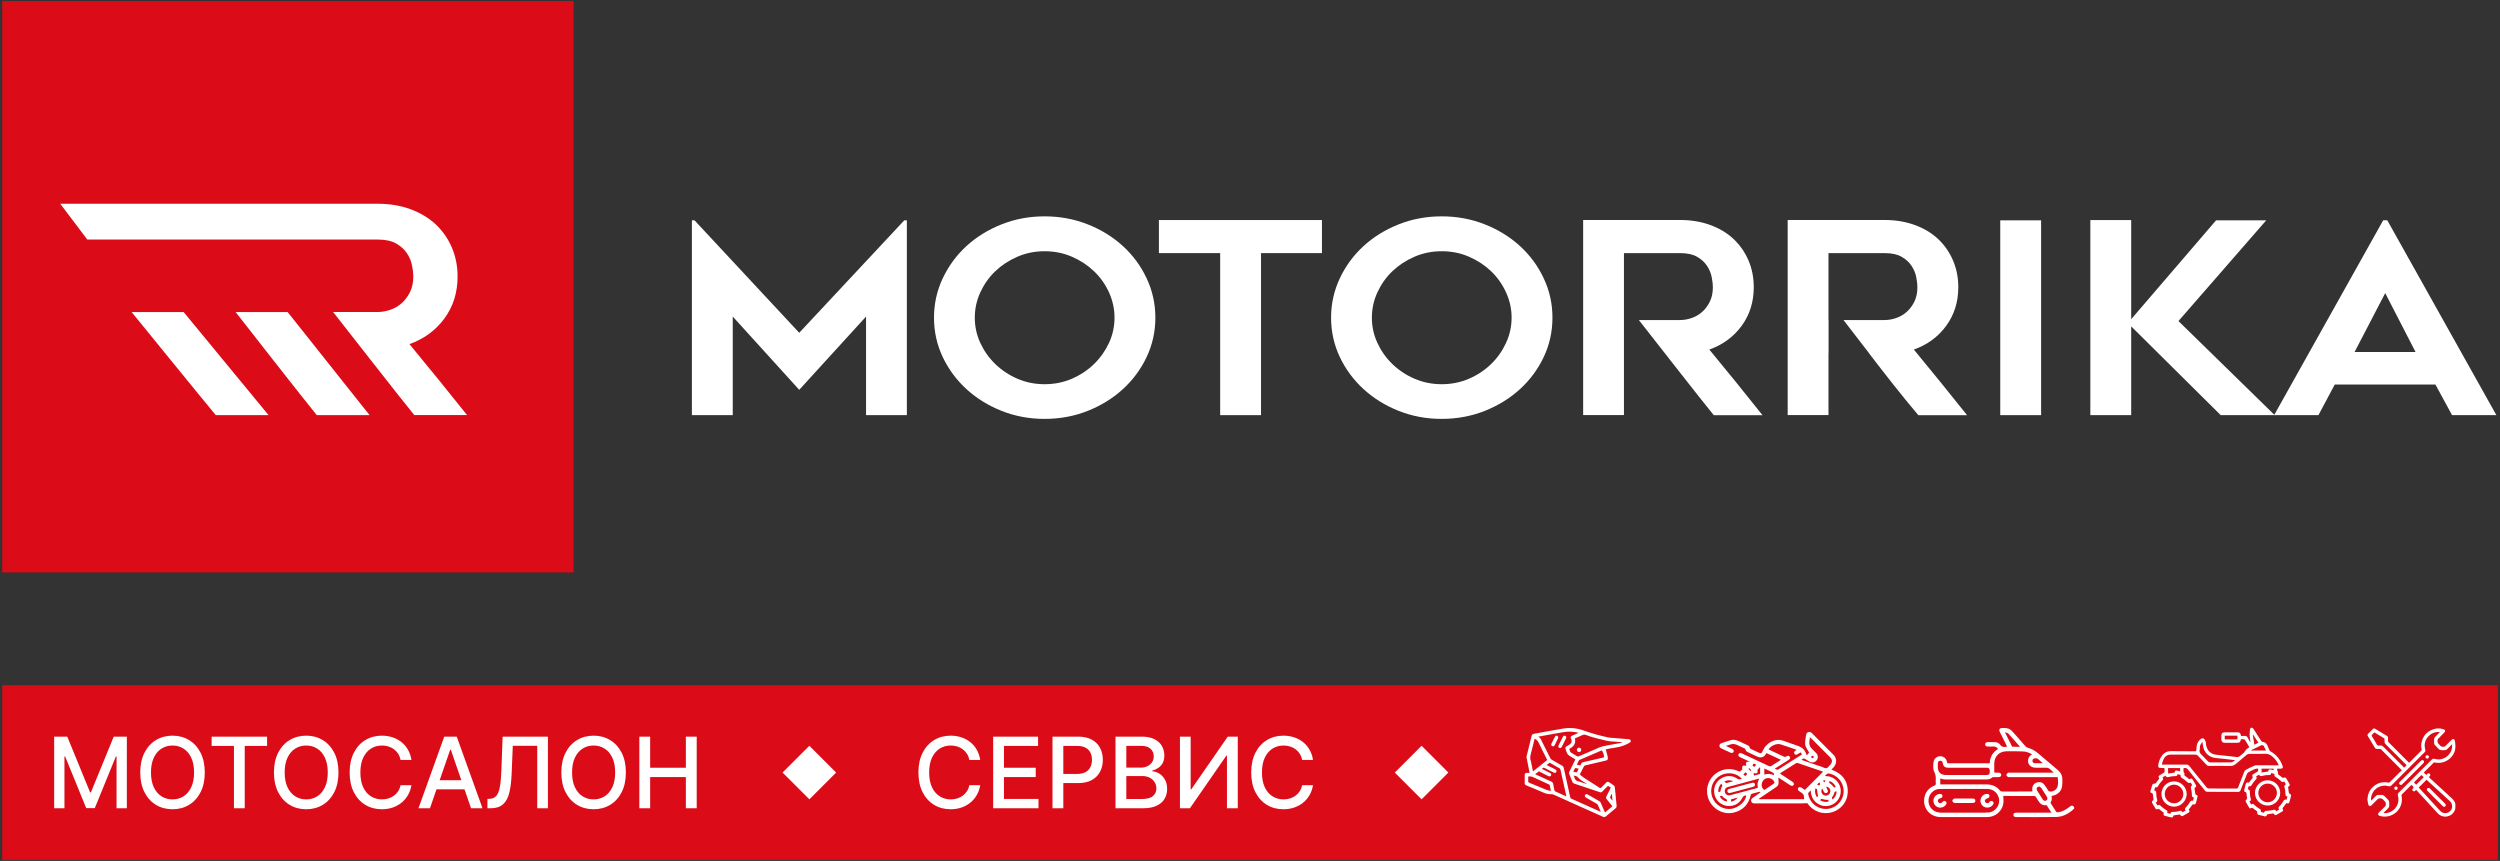<svg width="665" height="229" viewBox="0 0 665 229" fill="none" xmlns="http://www.w3.org/2000/svg">
<rect x="0" y="0" width="665" height="229" fill="#333333" stroke="none"/>
<path d="M152.566 0.269H0.587V152.269H152.566V0.269Z" fill="#DB0C17"/>
<path d="M108.917 91.534C112.79 90.148 115.896 87.875 118.222 84.701C120.549 81.528 121.718 77.816 121.718 73.566C121.718 70.755 121.194 68.146 120.159 65.765C119.123 63.385 117.671 61.341 115.829 59.619C113.973 57.911 111.741 56.58 109.132 55.625C106.523 54.683 103.646 54.199 100.499 54.199H16.025L23.219 63.721H100.472C102.543 63.721 104.184 64.084 105.421 64.797C106.644 65.51 107.599 66.384 108.271 67.406C108.944 68.428 109.388 69.504 109.603 70.634C109.831 71.763 109.939 72.732 109.939 73.552C109.939 75.139 109.643 76.525 109.065 77.695C108.473 78.865 107.734 79.86 106.846 80.653C105.959 81.447 104.937 82.038 103.794 82.415C102.651 82.805 101.548 82.993 100.486 82.993H88.612C88.612 82.993 107.747 107.484 110.194 110.402H124.233C119.19 104.081 114.081 97.787 108.917 91.534Z" fill="white"/>
<path d="M48.848 83.007H35.011C35.011 83.007 54.94 107.511 57.4 110.429H71.439L48.848 83.007Z" fill="white"/>
<path d="M76.51 83.007H62.673C62.673 83.007 81.808 107.511 84.269 110.429H98.307L76.51 83.007Z" fill="white"/>
<path d="M241.223 58.611V110.43H230.371V84.204L212.594 103.692L194.911 84.204V110.43H184.046V58.611H184.745L212.594 88.522L240.537 58.611H241.223Z" fill="white"/>
<path d="M277.838 111.425C273.804 111.425 269.998 110.712 266.435 109.3C262.858 107.874 259.752 105.951 257.089 103.517C254.427 101.083 252.315 98.231 250.769 94.977C249.223 91.709 248.443 88.212 248.443 84.487C248.443 80.802 249.223 77.318 250.769 74.023C252.329 70.742 254.427 67.877 257.089 65.443C259.752 63.008 262.871 61.085 266.435 59.673C269.998 58.261 273.804 57.548 277.838 57.548C281.926 57.548 285.758 58.261 289.322 59.673C292.898 61.085 296.005 63.008 298.681 65.443C301.343 67.877 303.454 70.728 305.001 74.023C306.547 77.305 307.327 80.788 307.327 84.487C307.327 88.225 306.547 91.722 305.001 94.977C303.454 98.245 301.343 101.083 298.681 103.517C296.018 105.951 292.898 107.874 289.322 109.3C285.758 110.712 281.926 111.425 277.838 111.425ZM277.878 66.828C275.296 66.828 272.889 67.312 270.644 68.281C268.398 69.249 266.435 70.54 264.754 72.14C263.073 73.741 261.755 75.624 260.76 77.775C259.778 79.927 259.294 82.16 259.294 84.473C259.294 86.84 259.778 89.086 260.76 91.211C261.742 93.336 263.073 95.219 264.754 96.846C266.435 98.473 268.398 99.778 270.644 100.746C272.889 101.715 275.296 102.199 277.878 102.199C280.46 102.199 282.867 101.715 285.113 100.746C287.358 99.778 289.322 98.473 291.002 96.846C292.683 95.219 294.001 93.336 294.996 91.211C295.978 89.086 296.462 86.84 296.462 84.473C296.462 82.16 295.964 79.927 294.996 77.775C294.015 75.624 292.683 73.741 291.002 72.14C289.322 70.54 287.358 69.249 285.113 68.281C282.88 67.312 280.46 66.828 277.878 66.828Z" fill="white"/>
<path d="M351.636 67.326H335.432V110.429H324.567V67.326H308.269V58.53H351.636V67.326Z" fill="white"/>
<path d="M383.463 111.425C379.429 111.425 375.624 110.712 372.06 109.3C368.483 107.874 365.377 105.951 362.715 103.517C360.052 101.083 357.941 98.231 356.394 94.977C354.848 91.709 354.068 88.212 354.068 84.487C354.068 80.802 354.848 77.318 356.394 74.023C357.941 70.742 360.052 67.877 362.715 65.443C365.377 63.008 368.497 61.085 372.06 59.673C375.624 58.261 379.429 57.548 383.463 57.548C387.551 57.548 391.384 58.261 394.947 59.673C398.524 61.085 401.63 63.008 404.306 65.443C406.969 67.877 409.08 70.728 410.626 74.023C412.173 77.305 412.953 80.788 412.953 84.487C412.953 88.225 412.173 91.722 410.626 94.977C409.08 98.245 406.969 101.083 404.306 103.517C401.644 105.951 398.524 107.874 394.947 109.3C391.384 110.712 387.551 111.425 383.463 111.425ZM383.504 66.828C380.922 66.828 378.515 67.312 376.269 68.281C374.023 69.249 372.06 70.54 370.379 72.14C368.698 73.741 367.381 75.624 366.386 77.775C365.404 79.927 364.92 82.16 364.92 84.473C364.92 86.84 365.404 89.086 366.386 91.211C367.367 93.336 368.698 95.219 370.379 96.846C372.06 98.473 374.023 99.778 376.269 100.746C378.515 101.715 380.922 102.199 383.504 102.199C386.085 102.199 388.492 101.715 390.738 100.746C392.984 99.778 394.947 98.473 396.628 96.846C398.309 95.219 399.627 93.336 400.608 91.211C401.59 89.086 402.087 86.84 402.087 84.473C402.087 82.16 401.59 79.927 400.608 77.775C399.627 75.624 398.295 73.741 396.628 72.14C394.947 70.54 392.984 69.249 390.738 68.281C388.492 67.312 386.085 66.828 383.504 66.828Z" fill="white"/>
<path d="M542.933 58.611H532.068V110.43H542.933V58.611Z" fill="white"/>
<path d="M590.71 110.429L566.896 86.813V110.429H556.031V58.53H566.896V84.903L589.473 58.611H602.813L579.469 85.401L605.072 110.429H590.71Z" fill="white"/>
<path d="M604.91 110.43L633.929 58.598H635.018L664.037 110.43H652.244L647.82 102.28H621.047L616.703 110.43H604.91ZM626.318 93.632H642.535L634.467 77.965L626.318 93.632Z" fill="white"/>
<path d="M454.681 92.986C458.258 91.709 461.122 89.611 463.274 86.679C465.425 83.747 466.501 80.317 466.501 76.39C466.501 73.795 466.017 71.387 465.062 69.195C464.108 67.003 462.763 65.107 461.068 63.52C459.361 61.933 457.303 60.709 454.883 59.835C452.476 58.96 449.813 58.517 446.922 58.517H421.117V110.416H431.969V85.119V67.326H446.895C448.805 67.326 450.324 67.662 451.454 68.321C452.583 68.98 453.471 69.787 454.076 70.728C454.695 71.683 455.111 72.665 455.313 73.714C455.528 74.763 455.622 75.651 455.622 76.404C455.622 77.87 455.354 79.147 454.816 80.237C454.278 81.326 453.592 82.24 452.772 82.967C451.951 83.707 450.997 84.244 449.948 84.608C448.899 84.957 447.877 85.132 446.895 85.132H435.936C435.936 85.132 453.605 107.753 455.865 110.443H468.827C464.161 104.566 459.455 98.756 454.681 92.986Z" fill="white"/>
<path d="M509.086 92.986C512.663 91.709 515.527 89.611 517.679 86.679C519.83 83.747 520.906 80.317 520.906 76.39C520.906 73.795 520.422 71.387 519.467 69.195C518.513 67.003 517.168 65.107 515.474 63.52C513.766 61.933 511.708 60.709 509.288 59.835C506.881 58.96 504.218 58.517 501.327 58.517H475.522V110.416H486.374V93.914H486.401V85.119H486.374V67.326H501.3C503.21 67.326 504.729 67.662 505.859 68.321C506.988 68.98 507.876 69.787 508.481 70.728C509.1 71.683 509.517 72.665 509.718 73.714C509.933 74.763 510.028 75.651 510.028 76.404C510.028 77.87 509.759 79.147 509.221 80.237C508.683 81.326 507.997 82.24 507.177 82.967C506.356 83.707 505.402 84.244 504.353 84.608C503.304 84.957 502.282 85.132 501.3 85.132H490.368L497.159 93.928L497.132 93.941C499.297 96.765 501.462 99.563 503.627 102.293C505.792 105.037 508.01 107.753 510.283 110.443H523.246C518.566 104.566 513.846 98.756 509.086 92.986Z" fill="white"/>
<rect width="663.825" height="46.462" transform="translate(0.587 182.269)" fill="#DB0C17"/>
<path d="M14.407 195.946H17.896L23.962 210.758H24.185L30.251 195.946H33.74V215H31.005V201.212H30.828L25.209 214.972H22.939L17.319 201.203H17.142V215H14.407V195.946ZM54.471 205.473C54.471 207.508 54.099 209.257 53.354 210.72C52.61 212.178 51.59 213.301 50.293 214.088C49.003 214.87 47.536 215.261 45.893 215.261C44.243 215.261 42.77 214.87 41.474 214.088C40.184 213.301 39.166 212.175 38.422 210.711C37.678 209.247 37.306 207.501 37.306 205.473C37.306 203.439 37.678 201.693 38.422 200.235C39.166 198.771 40.184 197.649 41.474 196.867C42.77 196.08 44.243 195.686 45.893 195.686C47.536 195.686 49.003 196.08 50.293 196.867C51.59 197.649 52.61 198.771 53.354 200.235C54.099 201.693 54.471 203.439 54.471 205.473ZM51.624 205.473C51.624 203.923 51.373 202.617 50.87 201.556C50.374 200.49 49.692 199.683 48.823 199.137C47.961 198.585 46.984 198.309 45.893 198.309C44.795 198.309 43.815 198.585 42.953 199.137C42.091 199.683 41.408 200.49 40.906 201.556C40.41 202.617 40.162 203.923 40.162 205.473C40.162 207.024 40.41 208.332 40.906 209.399C41.408 210.46 42.091 211.266 42.953 211.818C43.815 212.364 44.795 212.637 45.893 212.637C46.984 212.637 47.961 212.364 48.823 211.818C49.692 211.266 50.374 210.46 50.87 209.399C51.373 208.332 51.624 207.024 51.624 205.473ZM56.297 198.421V195.946H71.043V198.421H65.098V215H62.232V198.421H56.297ZM90.034 205.473C90.034 207.508 89.662 209.257 88.917 210.72C88.173 212.178 87.153 213.301 85.856 214.088C84.566 214.87 83.099 215.261 81.456 215.261C79.806 215.261 78.333 214.87 77.037 214.088C75.746 213.301 74.729 212.175 73.985 210.711C73.241 209.247 72.869 207.501 72.869 205.473C72.869 203.439 73.241 201.693 73.985 200.235C74.729 198.771 75.746 197.649 77.037 196.867C78.333 196.08 79.806 195.686 81.456 195.686C83.099 195.686 84.566 196.08 85.856 196.867C87.153 197.649 88.173 198.771 88.917 200.235C89.662 201.693 90.034 203.439 90.034 205.473ZM87.187 205.473C87.187 203.923 86.936 202.617 86.433 201.556C85.937 200.49 85.255 199.683 84.386 199.137C83.524 198.585 82.547 198.309 81.456 198.309C80.358 198.309 79.378 198.585 78.516 199.137C77.654 199.683 76.971 200.49 76.469 201.556C75.973 202.617 75.725 203.923 75.725 205.473C75.725 207.024 75.973 208.332 76.469 209.399C76.971 210.46 77.654 211.266 78.516 211.818C79.378 212.364 80.358 212.637 81.456 212.637C82.547 212.637 83.524 212.364 84.386 211.818C85.255 211.266 85.937 210.46 86.433 209.399C86.936 208.332 87.187 207.024 87.187 205.473ZM109.443 202.142H106.541C106.429 201.522 106.221 200.976 105.917 200.505C105.613 200.034 105.241 199.634 104.801 199.305C104.36 198.976 103.867 198.728 103.322 198.561C102.782 198.393 102.208 198.309 101.6 198.309C100.503 198.309 99.519 198.585 98.651 199.137C97.789 199.689 97.107 200.499 96.604 201.566C96.108 202.632 95.86 203.935 95.86 205.473C95.86 207.024 96.108 208.332 96.604 209.399C97.107 210.466 97.792 211.272 98.66 211.818C99.529 212.364 100.506 212.637 101.591 212.637C102.193 212.637 102.763 212.556 103.303 212.395C103.849 212.228 104.342 211.983 104.782 211.66C105.223 211.337 105.595 210.944 105.899 210.478C106.209 210.007 106.423 209.467 106.541 208.86L109.443 208.869C109.288 209.805 108.987 210.668 108.541 211.455C108.1 212.237 107.533 212.913 106.838 213.484C106.15 214.048 105.362 214.485 104.475 214.795C103.588 215.105 102.621 215.261 101.572 215.261C99.923 215.261 98.453 214.87 97.162 214.088C95.872 213.301 94.855 212.175 94.111 210.711C93.373 209.247 93.004 207.501 93.004 205.473C93.004 203.439 93.376 201.693 94.12 200.235C94.865 198.771 95.882 197.649 97.172 196.867C98.462 196.08 99.929 195.686 101.572 195.686C102.583 195.686 103.526 195.832 104.401 196.123C105.281 196.408 106.072 196.83 106.773 197.388C107.474 197.94 108.054 198.616 108.513 199.416C108.972 200.21 109.282 201.119 109.443 202.142ZM114.365 215H111.313L118.17 195.946H121.491L128.348 215H125.297L119.91 199.407H119.761L114.365 215ZM114.877 207.539H124.776V209.957H114.877V207.539ZM129.658 215V212.507L130.216 212.488C130.973 212.469 131.568 212.212 132.002 211.716C132.443 211.22 132.762 210.42 132.96 209.316C133.165 208.211 133.302 206.738 133.37 204.896L133.695 195.946H145.744V215H142.906V198.384H136.403L136.105 205.659C136.024 207.7 135.82 209.415 135.491 210.804C135.162 212.187 134.604 213.232 133.816 213.939C133.035 214.646 131.922 215 130.476 215H129.658ZM166.481 205.473C166.481 207.508 166.109 209.257 165.365 210.72C164.621 212.178 163.6 213.301 162.304 214.088C161.014 214.87 159.547 215.261 157.903 215.261C156.254 215.261 154.78 214.87 153.484 214.088C152.194 213.301 151.177 212.175 150.433 210.711C149.688 209.247 149.316 207.501 149.316 205.473C149.316 203.439 149.688 201.693 150.433 200.235C151.177 198.771 152.194 197.649 153.484 196.867C154.78 196.08 156.254 195.686 157.903 195.686C159.547 195.686 161.014 196.08 162.304 196.867C163.6 197.649 164.621 198.771 165.365 200.235C166.109 201.693 166.481 203.439 166.481 205.473ZM163.634 205.473C163.634 203.923 163.383 202.617 162.881 201.556C162.385 200.49 161.702 199.683 160.834 199.137C159.972 198.585 158.995 198.309 157.903 198.309C156.806 198.309 155.826 198.585 154.963 199.137C154.101 199.683 153.419 200.49 152.917 201.556C152.42 202.617 152.172 203.923 152.172 205.473C152.172 207.024 152.42 208.332 152.917 209.399C153.419 210.46 154.101 211.266 154.963 211.818C155.826 212.364 156.806 212.637 157.903 212.637C158.995 212.637 159.972 212.364 160.834 211.818C161.702 211.266 162.385 210.46 162.881 209.399C163.383 208.332 163.634 207.024 163.634 205.473ZM170.065 215V195.946H172.94V204.226H182.439V195.946H185.323V215H182.439V206.692H172.94V215H170.065Z" fill="white"/>
<path d="M215.291 198.375L222.416 205.5L215.291 212.625L208.166 205.5L215.291 198.375Z" fill="white"/>
<path d="M260.74 202.142H257.837C257.726 201.522 257.518 200.976 257.214 200.505C256.91 200.034 256.538 199.634 256.098 199.305C255.657 198.976 255.164 198.728 254.618 198.561C254.079 198.393 253.505 198.309 252.897 198.309C251.799 198.309 250.816 198.585 249.948 199.137C249.086 199.689 248.404 200.499 247.901 201.566C247.405 202.632 247.157 203.935 247.157 205.473C247.157 207.024 247.405 208.332 247.901 209.399C248.404 210.466 249.089 211.272 249.957 211.818C250.826 212.364 251.802 212.637 252.888 212.637C253.49 212.637 254.06 212.556 254.6 212.395C255.146 212.228 255.639 211.983 256.079 211.66C256.519 211.337 256.892 210.944 257.195 210.478C257.506 210.007 257.72 209.467 257.837 208.86L260.74 208.869C260.585 209.805 260.284 210.668 259.838 211.455C259.397 212.237 258.83 212.913 258.135 213.484C257.447 214.048 256.659 214.485 255.772 214.795C254.885 215.105 253.918 215.261 252.869 215.261C251.219 215.261 249.749 214.87 248.459 214.088C247.169 213.301 246.152 212.175 245.408 210.711C244.67 209.247 244.301 207.501 244.301 205.473C244.301 203.439 244.673 201.693 245.417 200.235C246.161 198.771 247.179 197.649 248.469 196.867C249.759 196.08 251.226 195.686 252.869 195.686C253.88 195.686 254.823 195.832 255.698 196.123C256.578 196.408 257.369 196.83 258.07 197.388C258.771 197.94 259.351 198.616 259.81 199.416C260.269 200.21 260.579 201.119 260.74 202.142ZM264.18 215V195.946H276.126V198.421H267.055V204.226H275.503V206.692H267.055V212.525H276.238V215H264.18ZM279.966 215V195.946H286.758C288.24 195.946 289.468 196.216 290.442 196.756C291.416 197.295 292.144 198.033 292.628 198.97C293.112 199.9 293.354 200.948 293.354 202.115C293.354 203.287 293.109 204.341 292.619 205.278C292.135 206.208 291.403 206.946 290.423 207.492C289.449 208.032 288.224 208.301 286.748 208.301H282.078V205.864H286.488C287.424 205.864 288.184 205.703 288.767 205.38C289.35 205.051 289.778 204.605 290.051 204.04C290.324 203.476 290.46 202.834 290.46 202.115C290.46 201.395 290.324 200.756 290.051 200.198C289.778 199.64 289.347 199.203 288.758 198.886C288.175 198.57 287.406 198.412 286.451 198.412H282.841V215H279.966ZM296.724 215V195.946H303.702C305.054 195.946 306.173 196.17 307.06 196.616C307.947 197.056 308.611 197.655 309.051 198.412C309.492 199.162 309.712 200.009 309.712 200.952C309.712 201.745 309.566 202.415 309.275 202.961C308.983 203.501 308.592 203.935 308.102 204.264C307.619 204.586 307.085 204.822 306.502 204.971V205.157C307.135 205.188 307.752 205.392 308.354 205.771C308.961 206.143 309.464 206.673 309.861 207.362C310.258 208.05 310.456 208.888 310.456 209.874C310.456 210.847 310.227 211.722 309.768 212.497C309.315 213.266 308.614 213.877 307.665 214.33C306.716 214.777 305.504 215 304.027 215H296.724ZM299.599 212.535H303.748C305.125 212.535 306.111 212.268 306.707 211.734C307.302 211.201 307.6 210.534 307.6 209.734C307.6 209.133 307.448 208.581 307.144 208.078C306.84 207.576 306.406 207.176 305.842 206.878C305.283 206.58 304.62 206.431 303.851 206.431H299.599V212.535ZM299.599 204.189H303.451C304.096 204.189 304.676 204.065 305.19 203.817C305.711 203.569 306.124 203.222 306.428 202.775C306.738 202.322 306.893 201.789 306.893 201.175C306.893 200.387 306.617 199.727 306.065 199.193C305.513 198.66 304.666 198.393 303.525 198.393H299.599V204.189ZM313.866 195.946H316.713V209.939H316.89L326.584 195.946H329.245V215H326.37V201.026H326.193L316.517 215H313.866V195.946ZM349.264 202.142H346.361C346.249 201.522 346.042 200.976 345.738 200.505C345.434 200.034 345.062 199.634 344.621 199.305C344.181 198.976 343.688 198.728 343.142 198.561C342.602 198.393 342.029 198.309 341.421 198.309C340.323 198.309 339.34 198.585 338.472 199.137C337.609 199.689 336.927 200.499 336.425 201.566C335.929 202.632 335.681 203.935 335.681 205.473C335.681 207.024 335.929 208.332 336.425 209.399C336.927 210.466 337.613 211.272 338.481 211.818C339.349 212.364 340.326 212.637 341.412 212.637C342.013 212.637 342.584 212.556 343.123 212.395C343.669 212.228 344.162 211.983 344.603 211.66C345.043 211.337 345.415 210.944 345.719 210.478C346.029 210.007 346.243 209.467 346.361 208.86L349.264 208.869C349.109 209.805 348.808 210.668 348.361 211.455C347.921 212.237 347.353 212.913 346.659 213.484C345.97 214.048 345.183 214.485 344.296 214.795C343.409 215.105 342.441 215.261 341.393 215.261C339.743 215.261 338.273 214.87 336.983 214.088C335.693 213.301 334.676 212.175 333.931 210.711C333.193 209.247 332.824 207.501 332.824 205.473C332.824 203.439 333.196 201.693 333.941 200.235C334.685 198.771 335.702 197.649 336.992 196.867C338.282 196.08 339.749 195.686 341.393 195.686C342.404 195.686 343.347 195.832 344.221 196.123C345.102 196.408 345.893 196.83 346.594 197.388C347.295 197.94 347.874 198.616 348.333 199.416C348.792 200.21 349.103 201.119 349.264 202.142Z" fill="white"/>
<path d="M378.141 198.375L385.266 205.5L378.141 212.625L371.016 205.5L378.141 198.375Z" fill="white"/>
<path d="M427.137 199.318C427.311 199.978 427.475 200.598 427.639 201.219C427.649 201.257 427.652 201.297 427.656 201.336C427.739 202.087 427.665 202.198 426.937 202.367C425.176 202.777 423.413 203.177 421.655 203.595C421.526 203.625 421.379 203.742 421.318 203.859C420.953 204.55 420.611 205.255 420.237 206.005C420.594 206.296 420.925 206.619 421.305 206.868C422.69 207.772 424.093 208.649 425.483 209.546C425.662 209.661 425.768 209.671 425.924 209.506C426.347 209.057 426.791 208.626 427.228 208.191C427.537 207.882 427.691 207.863 428.048 208.098C428.458 208.367 428.876 208.624 429.264 208.921C429.401 209.026 429.529 209.225 429.546 209.394C429.715 211.032 429.858 212.673 430.016 214.313C430.045 214.614 429.96 214.832 429.719 215.028C428.86 215.726 428.009 216.435 427.168 217.155C426.908 217.378 426.675 217.397 426.367 217.258C422 215.287 417.629 213.326 413.256 211.368C413.085 211.291 412.879 211.236 412.695 211.25C411.944 211.306 411.258 211.138 410.57 210.832C409.059 210.163 407.527 209.543 405.999 208.915C405.693 208.79 405.56 208.605 405.567 208.271C405.583 207.565 405.57 206.858 405.572 206.151C405.574 205.759 405.736 205.595 406.121 205.591C406.364 205.588 406.607 205.59 406.873 205.59C406.663 204.533 406.46 203.506 406.256 202.48C406.193 202.163 406.116 201.848 406.065 201.53C406.044 201.399 406.052 201.254 406.084 201.125C406.523 199.338 406.973 197.554 407.408 195.766C407.49 195.429 407.657 195.256 408.01 195.194C410.638 194.729 413.257 194.21 415.891 193.786C417.715 193.493 419.527 193.696 421.271 194.318C423.346 195.059 425.463 195.647 427.61 196.118C428.312 196.272 429.047 196.277 429.768 196.341C430.938 196.444 432.109 196.541 433.28 196.634C433.536 196.654 433.717 196.76 433.77 197.013C433.828 197.284 433.675 197.445 433.45 197.577C432.244 198.28 430.956 198.716 429.566 198.883C428.738 198.982 427.918 199.174 427.137 199.318ZM425.814 215.96C425.551 215.342 425.31 214.79 425.084 214.232C424.999 214.022 424.875 213.878 424.674 213.765C423.734 213.24 422.801 212.702 421.868 212.165C421.55 211.981 421.468 211.679 421.652 211.43C421.809 211.218 422.049 211.181 422.334 211.342C423.381 211.937 424.429 212.531 425.466 213.141C425.606 213.222 425.73 213.377 425.797 213.527C426.139 214.285 426.459 215.054 426.788 215.818C426.828 215.912 426.875 216.003 426.929 216.115C427.6 215.554 428.242 215.017 428.892 214.472C428.365 213.81 427.869 213.179 427.361 212.556C427.184 212.337 427.165 212.128 427.292 211.88C427.649 211.182 427.994 210.479 428.343 209.778C428.384 209.694 428.421 209.607 428.463 209.516C428.265 209.383 428.086 209.281 427.928 209.152C427.778 209.03 427.685 209.065 427.561 209.193C427.111 209.658 426.648 210.11 426.194 210.571C426.019 210.749 425.83 210.813 425.584 210.731C423.277 209.957 420.967 209.191 418.663 208.407C418.51 208.355 418.346 208.196 418.281 208.046C417.966 207.319 417.67 206.583 417.399 205.837C417.34 205.676 417.362 205.445 417.433 205.285C417.667 204.757 417.941 204.247 418.199 203.73C418.481 203.162 418.763 202.594 419.058 202C418.774 201.83 418.509 201.669 418.241 201.511C416.902 200.719 416.902 200.719 416.44 199.228C416.437 199.219 416.434 199.209 416.43 199.2C416.328 198.916 416.415 198.704 416.671 198.553C416.899 198.419 417.126 198.284 417.352 198.147C418.079 197.706 418.234 197.183 417.866 196.411C417.723 196.111 417.812 195.853 418.127 195.713C418.627 195.49 419.133 195.28 419.636 195.063C419.709 195.03 419.78 194.99 419.875 194.941C419.82 194.907 419.798 194.885 419.773 194.88C418.508 194.605 417.232 194.53 415.952 194.736C414.668 194.942 413.391 195.182 412.111 195.412C411.154 195.584 410.198 195.765 409.141 195.961C409.82 196.249 409.959 196.844 410.215 197.349C410.95 198.799 411.666 200.259 412.401 201.709C412.475 201.855 412.61 201.994 412.752 202.077C413.662 202.613 414.58 203.139 415.502 203.654C415.753 203.793 415.896 203.973 415.958 204.257C416.526 206.859 417.107 209.458 417.677 212.059C417.72 212.26 417.807 212.374 417.998 212.459C419.777 213.248 421.551 214.048 423.325 214.845C424.133 215.205 424.941 215.568 425.814 215.96ZM417.426 199.19C417.488 199.382 417.549 199.528 417.582 199.68C417.645 199.979 417.812 200.168 418.084 200.315C418.574 200.58 419.039 200.893 419.526 201.164C419.631 201.223 419.808 201.236 419.918 201.19C421.378 200.576 422.831 199.944 424.289 199.326C424.963 199.041 425.624 198.682 426.328 198.521C427.785 198.188 429.267 197.967 430.739 197.696C430.984 197.651 431.225 197.586 431.467 197.529C431.462 197.496 431.456 197.463 431.45 197.43C430.858 197.381 430.266 197.333 429.675 197.281C428.944 197.216 428.194 197.229 427.486 197.064C425.613 196.628 423.728 196.217 421.925 195.522C421.545 195.375 421.217 195.383 420.845 195.566C420.217 195.875 419.561 196.129 418.922 196.404C419.243 197.785 418.599 198.627 417.426 199.19ZM411.404 203.502C412.172 203.886 412.889 204.243 413.605 204.603C414.004 204.803 414.127 205.047 413.978 205.332C413.832 205.61 413.575 205.651 413.191 205.459C412.466 205.095 411.741 204.73 411.016 204.366C410.574 204.144 410.573 204.145 410.195 204.477C410.188 204.484 410.184 204.493 410.164 204.521C410.252 204.568 410.336 204.613 410.421 204.656C411.032 204.964 411.644 205.271 412.255 205.581C412.608 205.76 412.719 206.009 412.572 206.282C412.431 206.545 412.178 206.596 411.835 206.426C411.065 206.043 410.296 205.657 409.524 205.275C409.451 205.238 409.331 205.181 409.29 205.211C408.979 205.436 408.683 205.682 408.356 205.943C408.529 206.023 408.643 206.077 408.757 206.129C410.047 206.717 411.333 207.311 412.628 207.886C412.93 208.02 413.087 208.215 413.141 208.535C413.232 209.076 413.341 209.613 413.457 210.149C413.483 210.269 413.545 210.436 413.637 210.479C414.619 210.939 415.61 211.378 416.62 211.832C416.62 211.747 416.63 211.688 416.618 211.634C416.105 209.312 415.589 206.989 415.068 204.669C415.047 204.576 414.983 204.462 414.905 204.417C414.053 203.917 413.195 203.428 412.333 202.943C412.274 202.91 412.158 202.91 412.105 202.947C411.877 203.112 411.662 203.296 411.404 203.502ZM411.561 202.159C410.779 200.593 409.992 199.061 409.253 197.506C409.027 197.03 408.693 196.726 408.229 196.492C408.203 196.577 408.175 196.657 408.153 196.738C407.902 197.734 407.648 198.729 407.404 199.727C407.182 200.631 406.842 201.528 407.214 202.477C407.285 202.657 407.296 202.859 407.334 203.051C407.476 203.754 407.618 204.456 407.768 205.198C409.051 204.171 410.295 203.175 411.561 202.159ZM412.531 210.381C412.426 209.838 412.34 209.417 412.265 208.994C412.233 208.815 412.151 208.714 411.977 208.635C410.524 207.983 409.073 207.327 407.63 206.652C407.26 206.479 406.897 206.547 406.512 206.536C406.512 206.995 406.523 207.416 406.507 207.837C406.499 208.034 406.564 208.123 406.748 208.198C408.302 208.836 409.846 209.496 411.404 210.125C411.735 210.258 412.108 210.288 412.531 210.381ZM419.429 203.386C419.669 203.445 419.875 203.473 420.064 203.546C420.298 203.636 420.422 203.575 420.508 203.344C420.623 203.033 420.794 202.797 421.168 202.718C422.409 202.455 423.643 202.159 424.88 201.873C425.485 201.733 426.089 201.589 426.7 201.445C426.651 200.755 426.437 200.158 426.092 199.602C426.042 199.615 426.015 199.619 425.99 199.63C424.052 200.46 422.113 201.29 420.177 202.125C420.101 202.157 420.019 202.216 419.982 202.286C419.794 202.638 419.621 202.999 419.429 203.386ZM422.049 208.544C422.056 208.528 422.063 208.513 422.07 208.497C421.983 208.439 421.895 208.381 421.81 208.322C421.119 207.848 420.327 207.506 419.791 206.831C419.485 206.446 419.066 206.385 418.616 206.295C418.851 207.018 419.003 207.77 419.948 207.847C420.089 207.859 420.224 207.942 420.363 207.987C420.924 208.174 421.486 208.359 422.049 208.544ZM419.928 204.493C419.653 204.422 419.418 204.352 419.18 204.303C419.109 204.289 418.982 204.309 418.955 204.356C418.79 204.649 418.647 204.954 418.49 205.268C418.766 205.34 419 205.414 419.238 205.454C419.318 205.468 419.455 205.419 419.492 205.355C419.647 205.086 419.775 204.801 419.928 204.493ZM428.775 211.189C428.753 211.183 428.732 211.178 428.71 211.171C428.567 211.456 428.419 211.738 428.285 212.026C428.263 212.074 428.275 212.165 428.308 212.208C428.485 212.446 428.673 212.676 428.858 212.908C428.879 212.9 428.9 212.892 428.922 212.883C428.874 212.319 428.824 211.754 428.775 211.189Z" fill="white"/>
<path d="M415.071 198.992C414.636 198.985 414.398 198.658 414.544 198.352C414.932 197.531 415.341 196.721 415.758 195.915C415.875 195.688 416.153 195.634 416.371 195.75C416.613 195.879 416.694 196.127 416.559 196.404C416.239 197.063 415.907 197.715 415.58 198.37C415.515 198.501 415.469 198.65 415.376 198.757C415.275 198.873 415.13 198.949 415.071 198.992Z" fill="white"/>
<path d="M414.508 196.212C414.485 196.274 414.457 196.378 414.411 196.472C414.131 197.041 413.849 197.61 413.562 198.177C413.397 198.503 413.138 198.608 412.874 198.467C412.618 198.33 412.556 198.075 412.713 197.757C413.007 197.162 413.304 196.568 413.604 195.975C413.72 195.745 413.914 195.645 414.162 195.712C414.382 195.772 414.498 195.935 414.508 196.212Z" fill="white"/>
<path d="M420.617 199.457C420.62 199.791 420.356 200.054 420.023 200.05C419.702 200.045 419.45 199.79 419.446 199.468C419.443 199.134 419.707 198.872 420.041 198.876C420.361 198.88 420.615 199.136 420.617 199.457Z" fill="white"/>
<path d="M454.083 209.743C454.165 209.401 454.229 209.053 454.332 208.717C455.365 205.327 459.19 203.618 462.392 205.131C462.714 205.282 462.889 205.243 463.096 204.993C463.218 204.845 463.387 204.736 463.535 204.609C463.496 204.591 463.456 204.573 463.417 204.555C463.436 204.328 463.394 204.072 463.485 203.881C463.616 203.606 463.891 203.571 464.181 203.678C464.389 203.756 464.565 203.614 464.485 203.432C464.366 203.162 464.384 202.93 464.598 202.733C464.817 202.531 465.062 202.558 465.306 202.696C465.32 202.703 465.35 202.684 465.464 202.65C465.331 202.576 465.254 202.526 465.17 202.487C464.4 202.124 463.628 201.765 462.858 201.401C462.445 201.206 462.303 200.915 462.454 200.596C462.604 200.279 462.914 200.21 463.335 200.407C465.738 201.528 468.143 202.648 470.541 203.779C470.777 203.89 470.95 203.89 471.173 203.744C471.995 203.204 472.832 202.686 473.729 202.118C472.41 201.501 471.152 200.912 469.908 200.331C469.861 200.354 469.829 200.359 469.821 200.376C469.277 201.446 468.462 201.73 467.376 201.223C466.55 200.837 465.723 200.449 464.897 200.064C464.594 199.923 464.382 199.715 464.298 199.374C464.272 199.266 464.164 199.143 464.062 199.092C463.373 198.756 462.68 198.43 461.98 198.115C461.462 197.883 460.919 197.845 460.374 197.998C459.97 198.112 459.574 198.257 459.091 198.416C459.69 198.699 460.205 198.941 460.719 199.185C461.135 199.383 461.278 199.669 461.124 199.986C460.966 200.307 460.666 200.377 460.244 200.181C459.461 199.818 458.681 199.448 457.896 199.087C457.569 198.937 457.351 198.724 457.375 198.335C457.399 197.96 457.642 197.778 457.964 197.672C458.804 197.394 459.636 197.079 460.491 196.856C461.182 196.677 461.871 196.852 462.515 197.144C463.314 197.505 464.104 197.883 464.899 198.25C465.195 198.387 465.392 198.582 465.433 198.931C465.445 199.028 465.57 199.144 465.672 199.194C466.372 199.534 467.079 199.859 467.784 200.188C468.43 200.49 468.581 200.427 468.867 199.778C469.435 198.49 470.361 197.568 471.686 197.07C472.56 196.741 473.446 196.723 474.331 197.033C475.662 197.498 476.991 197.97 478.323 198.434C479.41 198.813 480.136 199.541 480.48 200.644C480.498 200.702 480.52 200.76 480.549 200.811C480.565 200.84 480.601 200.858 480.64 200.891C480.848 200.625 481.053 200.363 481.225 200.143C480.936 199.664 480.595 199.202 480.364 198.691C480.04 197.974 480.166 197.207 480.279 196.456C480.326 196.142 480.372 195.829 480.416 195.515C480.467 195.147 480.644 194.865 481.005 194.748C481.356 194.634 481.674 194.717 481.942 194.986C483.862 196.912 485.791 198.829 487.701 200.765C488.597 201.676 488.638 203 487.835 203.991C487.628 204.245 487.389 204.472 487.16 204.718C490.11 205.782 491.697 207.83 491.483 211.006C491.318 213.456 489.561 215.448 487.226 216.086C485.006 216.692 482.363 216.018 480.761 213.646C480.171 213.667 479.619 213.703 479.066 213.704C474.947 213.708 470.829 213.704 466.711 213.702C466.215 213.702 465.942 213.533 465.823 213.161C465.706 212.797 465.841 212.491 466.251 212.212C466.936 211.746 467.622 211.284 468.329 210.713C468.195 210.681 468.049 210.598 467.93 210.626C467.268 210.784 466.609 210.958 465.958 211.154C465.848 211.187 465.73 211.349 465.703 211.471C465.143 213.921 463.681 215.522 461.24 216.136C458.004 216.949 454.661 214.677 454.159 211.373C454.146 211.292 454.111 211.214 454.086 211.134C454.083 210.671 454.083 210.207 454.083 209.743ZM479.894 212.59C479.88 211.391 479.807 211.255 478.866 210.635C478.765 210.568 478.661 210.503 478.562 210.434C478.209 210.19 478.121 209.886 478.32 209.601C478.509 209.331 478.822 209.292 479.16 209.506C479.488 209.713 479.81 209.928 480.105 210.12C481.729 208.492 483.329 206.889 484.932 205.283C484.901 205.267 484.851 205.231 484.796 205.213C482.587 204.457 480.38 203.7 478.167 202.958C478.034 202.913 477.829 202.957 477.704 203.036C476.349 203.878 475.003 204.734 473.656 205.589C473.59 205.631 473.534 205.69 473.46 205.753C474.561 206.479 475.639 207.189 476.716 207.899C477.185 208.208 477.302 208.496 477.087 208.812C476.878 209.119 476.563 209.12 476.097 208.813C475.252 208.259 474.407 207.703 473.562 207.148C473.402 207.042 473.24 206.941 473.037 206.81C473.06 207.264 473.066 207.662 473.104 208.056C473.16 208.641 472.937 209.05 472.444 209.375C470.948 210.36 469.471 211.373 467.988 212.375C467.906 212.431 467.831 212.498 467.714 212.591C471.809 212.59 475.839 212.59 479.894 212.59ZM479.193 202.114C479.299 202.156 479.365 202.186 479.432 202.208C481.18 202.808 482.928 203.408 484.677 204.005C485.067 204.137 485.502 204.428 485.842 204.344C486.2 204.255 486.476 203.811 486.776 203.511C487.47 202.816 487.472 202.098 486.782 201.405C485.103 199.719 483.422 198.037 481.741 196.354C481.66 196.273 481.57 196.202 481.455 196.099C481.392 196.515 481.33 196.873 481.286 197.234C481.194 197.997 481.413 198.654 481.971 199.194C482.357 199.567 482.739 199.943 483.112 200.33C483.637 200.876 483.685 201.651 483.243 202.234C482.799 202.817 482 202.975 481.342 202.601C481.003 202.408 480.673 202.201 480.337 202.002C479.768 201.662 479.768 201.662 479.193 202.114ZM472.087 204.472C472.761 204.844 472.761 204.844 473.334 204.481C474.413 203.798 475.492 203.112 476.572 202.429C477.485 201.851 478.399 201.275 479.339 200.682C479.213 200.489 479.097 200.311 478.973 200.12C478.804 200.222 478.67 200.303 478.536 200.386C478.392 200.475 478.251 200.573 478.103 200.656C477.785 200.834 477.467 200.766 477.305 200.495C477.148 200.231 477.223 199.937 477.505 199.731C477.618 199.648 477.736 199.574 477.917 199.452C476.431 198.943 475.034 198.417 473.608 197.991C472.539 197.672 470.958 198.4 470.448 199.351C470.557 199.404 470.663 199.457 470.772 199.507C471.994 200.08 473.219 200.643 474.434 201.231C474.729 201.374 474.951 201.377 475.223 201.183C475.569 200.934 475.895 201 476.078 201.295C476.258 201.588 476.162 201.885 475.794 202.119C474.943 202.662 474.088 203.201 473.234 203.741C472.867 203.974 472.5 204.21 472.087 204.472ZM463.332 207.164C462.057 205.67 459.66 205.197 457.676 206.258C455.628 207.353 454.686 209.734 455.43 211.944C456.153 214.093 458.363 215.477 460.545 215.148C462.518 214.851 464.45 213.093 464.472 211.575C464.004 211.61 463.68 211.761 463.446 212.252C462.711 213.799 461.041 214.618 459.323 214.364C457.732 214.127 456.428 212.925 456.061 211.355C455.683 209.738 456.3 208.11 457.648 207.174C459.009 206.23 460.784 206.17 462.099 207.116C462.558 207.447 462.91 207.32 463.332 207.164ZM485.443 206.341C485.467 206.37 485.489 206.401 485.513 206.43C488.138 206.434 489.65 208.493 489.651 210.413C489.652 212.535 488.064 214.252 485.918 214.414C484.932 214.487 484.04 214.205 483.256 213.596C482.171 212.754 481.685 211.621 481.655 210.248C481.38 210.59 480.871 210.731 481.004 211.349C481.558 213.928 483.944 215.559 486.543 215.103C488.766 214.712 490.459 212.661 490.423 210.401C490.385 208.042 488.65 206.038 486.373 205.736C486.269 205.722 486.131 205.757 486.047 205.821C485.834 205.978 485.643 206.165 485.443 206.341ZM467.98 207.085C465.142 207.851 462.363 208.592 459.59 209.356C458.963 209.528 458.661 210.161 458.842 210.779C459.008 211.35 459.62 211.69 460.234 211.53C461.585 211.177 462.934 210.813 464.283 210.452C465.382 210.157 466.482 209.859 467.577 209.563C467.433 208.355 467.471 208.111 467.98 207.085ZM468.606 208.883C468.6 209.215 468.758 209.608 469.07 209.947C469.214 210.104 469.329 210.146 469.528 210.004C470.262 209.486 471.004 208.98 471.759 208.492C472.066 208.294 472.044 208.092 471.885 207.826C471.475 207.143 470.649 206.814 469.869 207.031C469.127 207.236 468.606 207.947 468.606 208.883ZM485.721 209.245C485.879 209.577 486.027 209.869 486.158 210.17C486.286 210.464 486.23 210.724 485.95 210.903C485.666 211.085 485.341 210.975 485.161 210.635C485.008 210.345 484.871 210.045 484.709 209.713C484.368 210.306 484.416 210.858 484.798 211.263C485.179 211.668 485.745 211.761 486.236 211.502C486.717 211.247 486.956 210.728 486.848 210.173C486.749 209.668 486.324 209.302 485.721 209.245ZM469.311 204.421C469.311 204.998 469.311 205.505 469.311 206.044C470.19 205.741 471.025 205.813 471.871 206.217C471.849 205.977 471.852 205.644 471.715 205.571C470.949 205.161 470.15 204.813 469.311 204.421ZM468.197 204.158C468.168 204.14 468.14 204.123 468.112 204.105C467.921 204.306 467.725 204.503 467.545 204.713C467.502 204.763 467.487 204.863 467.501 204.932C467.638 205.576 467.383 205.83 466.743 205.68C466.518 205.627 466.433 205.745 466.462 205.949C466.478 206.065 466.534 206.175 466.581 206.313C467.07 206.184 467.553 206.065 468.028 205.922C468.1 205.901 468.187 205.773 468.189 205.692C468.203 205.182 468.197 204.67 468.197 204.158ZM457.446 211.83C457.824 212.565 458.55 213.099 459.32 213.218C459.414 212.857 459.386 212.585 458.954 212.44C458.714 212.359 458.459 212.181 458.318 211.973C458.061 211.595 457.796 211.617 457.446 211.83ZM457.821 208.483C457.258 209.123 456.993 209.85 457.088 210.709C457.458 210.682 457.7 210.599 457.713 210.166C457.722 209.889 457.82 209.572 457.983 209.351C458.255 208.981 458.128 208.746 457.821 208.483ZM484.145 212.872C484.882 213.297 485.644 213.442 486.499 213.173C486.401 212.993 486.321 212.847 486.241 212.7C486.232 212.729 486.222 212.758 486.212 212.786C485.762 212.725 485.286 212.734 484.87 212.581C484.485 212.438 484.319 212.558 484.145 212.872ZM486.649 207.757C486.485 208.092 486.535 208.285 486.87 208.475C487.163 208.641 487.403 208.927 487.618 209.198C487.866 209.512 487.939 209.551 488.304 209.336C488.025 208.59 487.381 207.972 486.649 207.757ZM487.511 212.637C488.16 212.061 488.509 211.381 488.531 210.538C488.13 210.479 487.967 210.616 487.898 211.004C487.843 211.312 487.672 211.634 487.463 211.869C487.207 212.159 487.253 212.363 487.511 212.637ZM483.624 211.748C483.525 211.223 483.352 210.773 483.38 210.334C483.407 209.913 483.235 209.815 482.894 209.732C482.701 210.576 482.818 211.335 483.311 212.047C483.455 211.909 483.568 211.802 483.624 211.748ZM461.06 207.794C460.224 207.468 459.503 207.48 458.738 207.83C458.961 208.01 458.953 208.38 459.33 208.271C459.876 208.115 460.425 207.969 461.06 207.794ZM460.473 212.62C460.473 212.839 460.473 213.037 460.473 213.255C461.188 213.106 461.749 212.766 462.232 212.146C461.598 212.317 461.04 212.468 460.473 212.62ZM464.747 205.875C464.601 205.7 464.456 205.526 464.374 205.428C464.143 205.605 463.926 205.771 463.73 205.921C463.905 206.117 464.049 206.28 464.22 206.471C464.412 206.252 464.587 206.056 464.747 205.875ZM466.624 204.003C466.801 203.821 466.981 203.636 467.161 203.451C466.537 203.051 466.457 203.059 466.153 203.561C466.302 203.7 466.452 203.84 466.624 204.003ZM482.488 201.428C482.488 201.377 482.489 201.326 482.489 201.275C482.353 201.189 482.214 201.033 482.081 201.039C481.965 201.044 481.753 201.249 481.768 201.332C481.792 201.467 481.957 201.654 482.082 201.671C482.205 201.687 482.352 201.517 482.488 201.428ZM483.34 208.67C483.569 208.784 483.726 208.862 483.863 208.931C484.304 208.692 484.139 208.429 483.918 208.113C483.73 208.295 483.551 208.467 483.34 208.67ZM465.08 204.527C465.285 204.738 465.436 204.895 465.616 205.08C465.707 204.999 465.786 204.929 465.845 204.875C465.642 204.669 465.483 204.507 465.304 204.325C465.237 204.385 465.169 204.447 465.08 204.527ZM484.884 207.653C485.07 207.861 485.194 207.999 485.318 208.137C485.394 207.964 485.471 207.79 485.581 207.539C485.316 207.582 485.167 207.606 484.884 207.653Z" fill="white"/>
<path d="M466.846 208.721C466.812 209.088 466.58 209.224 466.27 209.306C464.638 209.737 463.009 210.179 461.379 210.618C461.015 210.715 460.652 210.817 460.287 210.91C459.866 211.017 459.579 210.887 459.493 210.561C459.4 210.208 459.583 209.949 460.02 209.833C461.604 209.409 463.19 208.988 464.774 208.566C465.232 208.444 465.685 208.305 466.148 208.204C466.539 208.117 466.857 208.379 466.846 208.721Z" fill="white"/>
<path d="M551.719 215.09C550.357 216.402 548.772 217.293 546.854 217.321C543.32 217.374 539.785 217.343 536.25 217.342C535.818 217.342 535.564 217.116 535.557 216.768C535.549 216.397 535.799 216.171 536.258 216.171C539.221 216.167 542.184 216.169 545.147 216.169C545.297 216.169 545.449 216.169 545.684 216.169C545.247 215.482 544.857 214.861 544.453 214.248C544.418 214.196 544.294 214.172 544.217 214.181C543.389 214.277 542.788 213.924 542.349 213.247C542.067 212.811 541.8 212.365 541.502 211.94C541.429 211.835 541.263 211.734 541.14 211.733C538.411 211.722 535.682 211.725 532.952 211.726C532.914 211.726 532.877 211.739 532.859 211.742C532.886 212.298 532.976 212.851 532.929 213.392C532.733 215.65 530.904 217.325 528.621 217.34C525.775 217.359 522.929 217.345 520.083 217.345C518.796 217.345 517.51 217.351 516.223 217.344C513.239 217.327 511.202 214.713 511.963 211.832C512.318 210.486 513.189 209.53 514.489 209.01C514.818 208.878 514.954 208.727 514.918 208.369C514.882 207.996 514.899 207.616 514.913 207.239C514.935 206.615 514.866 206.04 514.563 205.451C514.102 204.553 514.208 203.541 514.357 202.583C514.492 201.702 515.356 201.103 516.195 201.159C517.175 201.224 517.844 201.902 517.975 203.036C521.721 203.036 525.478 203.036 529.275 203.036C529.321 201.434 530.029 200.118 531.476 199.227C531.181 198.779 530.809 198.545 530.267 198.576C529.762 198.605 529.253 198.589 528.747 198.579C528.309 198.57 528.056 198.358 528.043 198.014C528.03 197.661 528.309 197.41 528.751 197.402C529.362 197.392 529.973 197.393 530.584 197.402C531.19 197.411 531.725 197.644 532.074 198.128C532.557 198.795 533.167 198.776 533.884 198.589C533.746 198.307 533.612 198.03 533.474 197.756C532.971 196.746 532.465 195.737 531.963 194.727C531.626 194.048 531.873 193.657 532.638 193.651C533.34 193.645 534.053 193.608 534.669 194.031C534.933 194.213 535.185 194.428 535.398 194.667C536.528 195.94 537.638 197.231 538.771 198.501C538.932 198.682 539.17 198.84 539.401 198.906C540.418 199.197 541.317 199.694 542.12 200.373C543.877 201.856 545.632 203.342 547.389 204.827C548.191 205.505 548.604 206.366 548.591 207.418C548.583 208.028 548.608 208.647 548.509 209.244C548.302 210.502 547.255 211.463 545.978 211.662C545.892 211.675 545.81 211.708 545.703 211.738C545.855 212.344 545.822 212.907 545.471 213.429C545.433 213.485 545.471 213.626 545.517 213.701C545.985 214.45 546.452 215.2 546.948 215.929C547.02 216.036 547.254 216.098 547.398 216.079C548.398 215.944 549.282 215.527 550.085 214.925C550.262 214.792 550.437 214.66 550.615 214.529C551.104 214.171 551.358 214.211 551.717 214.703C551.719 214.831 551.719 214.96 551.719 215.09ZM540.61 210.537C540.61 210.114 540.545 209.741 540.623 209.4C540.784 208.696 541.271 208.245 541.971 208.09C542.7 207.928 543.353 208.13 543.81 208.738C544.183 209.235 544.49 209.781 544.839 210.298C544.905 210.395 545.014 210.506 545.119 210.527C545.9 210.679 546.811 210.263 547.164 209.546C547.61 208.64 547.419 207.684 547.355 206.718C547.132 206.718 546.976 206.718 546.821 206.718C542.753 206.718 538.685 206.719 534.617 206.716C534.436 206.716 534.217 206.743 534.085 206.655C533.914 206.539 533.704 206.32 533.707 206.149C533.711 205.956 533.9 205.719 534.075 205.594C534.211 205.496 534.45 205.525 534.642 205.525C538.373 205.522 542.102 205.523 545.833 205.523C545.977 205.523 546.122 205.523 546.267 205.523C545.883 205.098 545.501 204.747 545.088 204.436C544.927 204.315 544.7 204.228 544.5 204.224C543.487 204.203 542.472 204.227 541.459 204.211C540.11 204.189 539.257 203.23 539.488 202.001C539.6 201.409 539.963 200.985 540.52 200.677C539.778 200.212 539.013 199.918 538.19 199.887C536.71 199.834 535.227 199.814 533.747 199.841C531.782 199.876 530.522 201.155 530.474 203.103C530.457 203.817 530.47 204.532 530.473 205.247C530.473 205.332 530.501 205.417 530.519 205.523C530.721 205.523 530.902 205.523 531.083 205.523C531.264 205.523 531.447 205.517 531.629 205.525C532.084 205.548 532.342 205.777 532.33 206.14C532.319 206.487 532.071 206.702 531.631 206.714C531.177 206.727 530.721 206.711 530.266 206.722C530.144 206.725 529.988 206.743 529.908 206.818C529.434 207.261 528.859 207.347 528.246 207.346C525.127 207.342 522.008 207.348 518.888 207.342C517.958 207.34 517.017 207.437 516.114 207.068C516.114 207.609 516.114 208.118 516.114 208.654C516.315 208.654 516.483 208.654 516.65 208.654C520.55 208.654 524.448 208.66 528.348 208.651C529.777 208.648 531 209.1 531.932 210.209C532.125 210.44 532.308 210.544 532.613 210.543C535.135 210.531 537.656 210.536 540.178 210.536C540.319 210.537 540.46 210.537 540.61 210.537ZM522.402 209.847C522.402 209.852 522.402 209.857 522.402 209.861C520.231 209.861 518.06 209.836 515.89 209.871C514.67 209.891 513.552 210.784 513.165 211.926C512.739 213.186 513.073 214.5 514.013 215.34C514.703 215.957 515.52 216.169 516.418 216.169C520.226 216.168 524.035 216.17 527.844 216.166C528.232 216.166 528.622 216.146 529.01 216.114C530.82 215.963 532.161 214.04 531.692 212.278C531.286 210.751 530.119 209.858 528.485 209.85C526.458 209.839 524.43 209.847 522.402 209.847ZM522.881 206.151C524.661 206.151 526.441 206.151 528.222 206.151C528.352 206.151 528.481 206.154 528.611 206.144C529.033 206.112 529.247 205.898 529.273 205.48C529.282 205.312 529.281 205.143 529.277 204.974C529.262 204.463 529.051 204.244 528.543 204.216C528.413 204.21 528.283 204.214 528.153 204.214C524.854 204.214 521.553 204.215 518.253 204.213C517.317 204.212 516.92 203.872 516.78 202.969C516.721 202.585 516.491 202.362 516.144 202.353C515.782 202.343 515.512 202.567 515.472 202.966C515.439 203.301 515.456 203.641 515.457 203.978C515.459 205.386 516.214 206.145 517.621 206.148C519.374 206.154 521.127 206.151 522.881 206.151ZM542.516 209.227C541.832 209.226 541.559 209.778 541.875 210.296C542.36 211.091 542.865 211.875 543.371 212.657C543.606 213.02 543.988 213.122 544.303 212.931C544.642 212.725 544.723 212.344 544.479 211.949C543.988 211.157 543.494 210.367 542.973 209.594C542.849 209.41 542.614 209.302 542.516 209.227ZM533.401 194.764C533.401 194.908 533.392 194.939 533.402 194.959C533.985 196.132 534.569 197.306 535.159 198.475C535.194 198.545 535.281 198.636 535.347 198.637C535.975 198.649 536.603 198.645 537.331 198.645C536.257 197.43 535.265 196.283 534.237 195.17C534.051 194.969 533.713 194.909 533.401 194.764ZM543.419 203.013C542.963 202.625 542.576 202.338 542.24 202.001C541.92 201.681 541.559 201.67 541.166 201.734C540.827 201.79 540.621 202.053 540.631 202.391C540.64 202.726 540.866 202.997 541.207 203.007C541.904 203.027 542.602 203.013 543.419 203.013Z" fill="white"/>
<path d="M514.287 212.997C514.288 212.031 515.059 211.215 516.007 211.178C516.395 211.163 516.645 211.336 516.693 211.657C516.744 211.995 516.547 212.243 516.153 212.338C515.62 212.466 515.39 212.749 515.497 213.148C515.629 213.643 516.191 213.814 516.57 213.473C516.618 213.43 516.657 213.376 516.7 213.328C516.99 213.011 517.316 212.96 517.581 213.189C517.851 213.423 517.853 213.733 517.586 214.086C517.104 214.727 516.292 214.986 515.545 214.738C514.799 214.492 514.286 213.78 514.287 212.997Z" fill="white"/>
<path d="M528.528 211.177C528.917 211.166 529.155 211.346 529.192 211.678C529.23 212.018 529.046 212.21 528.677 212.344C528.441 212.429 528.16 212.564 528.042 212.763C527.882 213.031 527.976 213.352 528.273 213.537C528.558 213.715 528.84 213.693 529.089 213.455C529.164 213.384 529.221 213.294 529.297 213.224C529.541 213 529.814 212.976 530.071 213.181C530.331 213.389 530.352 213.667 530.191 213.947C529.779 214.667 528.831 215.006 528.03 214.728C527.195 214.438 526.681 213.597 526.819 212.745C526.963 211.843 527.664 211.201 528.528 211.177Z" fill="white"/>
<path d="M522.38 213.596C521.626 213.596 520.873 213.6 520.119 213.593C519.965 213.592 519.762 213.607 519.67 213.522C519.508 213.369 519.305 213.135 519.321 212.951C519.336 212.768 519.588 212.594 519.761 212.445C519.825 212.39 519.962 212.414 520.065 212.414C521.611 212.412 523.158 212.413 524.704 212.414C524.795 212.414 524.887 212.421 524.976 212.436C525.252 212.486 525.411 212.655 525.44 212.933C525.47 213.227 525.348 213.444 525.062 213.536C524.929 213.579 524.781 213.591 524.641 213.592C523.887 213.599 523.134 213.596 522.38 213.596Z" fill="white"/>
<path d="M572.021 210.774C572.228 210.889 572.436 211.005 572.637 211.117C572.701 211.651 572.768 212.206 572.84 212.797C572.802 212.825 572.727 212.885 572.647 212.938C572.406 213.096 572.328 213.309 572.471 213.565C572.771 214.095 573.067 214.629 573.404 215.136C573.476 215.243 573.713 215.274 573.875 215.276C573.994 215.278 574.115 215.176 574.204 215.134C574.656 215.485 575.086 215.821 575.56 216.19C575.545 216.153 575.564 216.177 575.561 216.197C575.457 216.901 575.465 216.914 576.157 217.089C576.511 217.179 576.863 217.272 577.217 217.36C577.903 217.53 577.928 217.516 578.173 216.9C578.692 216.816 579.193 216.723 579.697 216.662C579.792 216.651 579.938 216.743 579.998 216.831C580.196 217.12 580.436 217.164 580.723 217.001C581.209 216.724 581.695 216.444 582.169 216.148C582.475 215.956 582.47 215.828 582.216 215.316C582.569 214.858 582.916 214.407 583.271 213.945C583.962 214.036 584.013 214.002 584.21 213.271C584.298 212.942 584.373 212.609 584.457 212.278C584.632 211.598 584.613 211.561 583.991 211.332C583.901 210.803 583.804 210.29 583.736 209.773C583.725 209.689 583.818 209.554 583.901 209.5C584.191 209.313 584.259 209.078 584.091 208.784C583.805 208.288 583.515 207.794 583.218 207.304C583.056 207.037 582.812 207.056 582.58 207.187C582.398 207.291 582.285 207.26 582.141 207.115C581.944 206.918 581.724 206.739 581.492 206.584C581.21 206.394 580.884 206.252 581.076 205.81C581.096 205.765 581.075 205.672 581.039 205.639C580.619 205.255 580.891 204.773 580.809 204.326C581.293 204.229 581.648 204.252 581.984 204.679C583.462 206.557 584.983 208.401 586.481 210.264C586.681 210.513 586.903 210.626 587.228 210.625C589.933 210.618 592.638 210.619 595.344 210.634C595.695 210.636 595.877 210.502 595.998 210.186C596.558 208.732 597.123 207.279 597.706 205.833C597.774 205.663 597.938 205.494 598.101 205.405C598.657 205.104 599.222 204.814 599.805 204.569C600.058 204.463 600.36 204.475 600.638 204.433C600.739 205.109 600.739 205.109 600.224 205.416C600.015 205.541 599.805 205.665 599.597 205.791C598.993 206.156 598.98 206.198 599.268 206.823C598.92 207.274 598.572 207.723 598.217 208.181C597.541 208.082 597.491 208.112 597.303 208.8C597.188 209.223 597.083 209.649 596.973 210.073C596.889 210.396 596.971 210.636 597.32 210.713C597.535 210.761 597.564 210.889 597.568 211.082C597.574 211.348 597.6 211.619 597.653 211.881C597.721 212.223 597.86 212.55 597.422 212.78C597.34 212.823 597.312 213.138 597.377 213.266C597.654 213.807 597.963 214.334 598.287 214.849C598.444 215.101 598.604 215.083 599.085 214.846C599.517 215.166 599.951 215.475 600.369 215.804C600.428 215.85 600.44 215.992 600.428 216.084C600.371 216.5 600.446 216.642 600.851 216.751C601.367 216.891 601.886 217.021 602.406 217.146C602.766 217.232 602.888 217.124 603.055 216.626C603.591 216.535 604.113 216.436 604.641 216.367C604.72 216.357 604.845 216.468 604.902 216.553C605.085 216.827 605.313 216.885 605.59 216.726C606.097 216.436 606.601 216.14 607.101 215.838C607.356 215.684 607.337 215.447 607.211 215.231C607.101 215.044 607.162 214.94 607.286 214.793C607.59 214.43 607.866 214.045 608.171 213.646C608.243 213.66 608.349 213.681 608.454 213.698C608.704 213.738 608.894 213.654 608.965 213.401C609.133 212.804 609.315 212.208 609.433 211.6C609.459 211.471 609.267 211.209 609.123 211.157C608.857 211.063 608.82 210.915 608.801 210.674C608.769 210.239 608.695 209.806 608.631 209.323C608.615 209.356 608.62 209.327 608.637 209.315C609.175 208.916 609.194 208.849 608.867 208.275C608.643 207.884 608.396 207.506 608.179 207.11C608.008 206.798 607.79 206.761 607.478 206.886C607.368 206.93 607.186 206.897 607.081 206.83C606.856 206.686 606.673 206.481 606.451 206.332C606.141 206.124 605.834 205.982 605.938 205.475C605.987 205.238 605.63 204.976 605.725 204.646C605.738 204.602 605.736 204.554 605.746 204.463C606.077 204.463 606.402 204.469 606.726 204.461C607.12 204.452 607.331 204.247 607.21 203.879C607.033 203.341 606.82 202.798 606.519 202.324C605.852 201.271 604.992 200.398 603.872 199.807C603.761 199.749 603.676 199.603 603.621 199.478C603.451 199.088 603.323 198.678 603.138 198.296C602.873 197.749 602.464 197.385 601.818 197.332C601.694 197.322 601.546 197.188 601.471 197.073C600.797 196.043 600.137 195.003 599.473 193.967C599.427 193.895 599.396 193.795 599.331 193.757C599.175 193.666 598.972 193.513 598.842 193.554C598.693 193.6 598.523 193.819 598.499 193.984C598.341 195.067 598.39 196.149 598.608 197.223C598.62 197.281 598.625 197.341 598.575 197.429C598.329 197.007 598.068 196.592 597.84 196.159C597.685 195.864 597.485 195.725 597.144 195.751C596.805 195.776 596.463 195.756 596.104 195.756C596.07 195.608 596.052 195.466 596.005 195.335C595.894 195.019 595.673 194.807 595.334 194.804C594.128 194.792 592.923 194.781 591.719 194.81C591.106 194.826 590.904 195.078 590.887 195.689C590.878 196.043 590.877 196.397 590.884 196.751C590.896 197.254 591.206 197.573 591.712 197.579C592.772 197.592 593.831 197.603 594.891 197.588C595.788 197.575 595.859 197.503 596.099 196.654C596.133 196.648 596.168 196.638 596.204 196.637C597.061 196.603 597.061 196.603 597.495 197.344C597.772 197.816 598.047 198.289 598.331 198.774C598.07 198.945 597.799 199.072 597.594 199.269C597.375 199.48 597.219 199.756 597.033 200.003C596.97 200.087 596.914 200.18 596.835 200.249C596.457 200.576 596.086 200.914 595.683 201.207C595.526 201.321 595.286 201.395 595.094 201.375C593.206 201.178 591.321 200.945 589.433 200.748C587.913 200.589 586.849 199.371 586.775 197.711C586.761 197.398 586.662 197.057 586.5 196.789C586.22 196.323 585.714 196.262 585.314 196.624C584.758 197.127 584.38 197.743 584.311 198.514C584.281 198.854 584.245 199.194 584.224 199.535C584.211 199.758 584.131 199.848 583.887 199.846C581.743 199.825 579.6 199.82 577.456 199.802C576.546 199.795 575.789 200.116 575.217 200.83C574.577 201.63 574.216 202.553 574.091 203.567C574.026 204.098 574.199 204.276 574.741 204.281C574.814 204.282 574.887 204.277 574.959 204.282C575.221 204.3 575.666 204.247 575.711 204.355C575.827 204.64 575.781 204.996 575.768 205.322C575.765 205.404 575.658 205.502 575.574 205.555C575.213 205.783 574.849 206.004 574.477 206.21C574.163 206.383 574.108 206.625 574.278 206.911C574.389 207.098 574.343 207.207 574.205 207.349C574.012 207.551 573.825 207.766 573.677 208.001C573.489 208.297 573.329 208.555 572.893 208.447C572.793 208.422 572.561 208.637 572.504 208.785C572.358 209.157 572.28 209.556 572.168 209.941C572.129 210.076 572.069 210.204 572.019 210.335C572.021 210.481 572.021 210.628 572.021 210.774ZM606.143 203.575C605.913 203.575 605.736 203.576 605.558 203.575C604.011 203.57 602.465 203.558 600.917 203.562C600.505 203.563 600.054 203.509 599.689 203.655C598.89 203.973 598.127 204.388 597.369 204.8C597.188 204.899 597.035 205.121 596.954 205.321C596.408 206.676 595.875 208.037 595.362 209.406C595.256 209.689 595.116 209.757 594.833 209.755C592.433 209.738 590.033 209.729 587.633 209.737C587.319 209.738 587.12 209.643 586.926 209.402C585.405 207.511 583.867 205.634 582.347 203.742C582.133 203.476 581.904 203.377 581.568 203.38C579.947 203.393 578.326 203.385 576.707 203.385C576.174 203.385 575.639 203.385 575.033 203.385C575.158 202.976 575.244 202.611 575.38 202.265C575.845 201.093 576.476 200.687 577.728 200.725C577.837 200.728 577.946 200.726 578.057 200.726C579.982 200.726 581.906 200.736 583.832 200.716C584.208 200.712 584.461 200.825 584.711 201.099C585.436 201.89 586.193 202.652 586.927 203.433C587.126 203.644 587.341 203.737 587.634 203.736C589.486 203.726 591.338 203.701 593.189 203.748C593.842 203.764 594.335 203.554 594.804 203.151C595.737 202.348 596.673 201.548 597.627 200.77C597.798 200.63 598.058 200.536 598.279 200.532C599.691 200.512 601.107 200.565 602.517 200.504C603.267 200.471 603.835 200.744 604.378 201.181C605.064 201.731 605.597 202.405 605.988 203.192C606.039 203.299 606.077 203.412 606.143 203.575ZM583.331 213.017C582.827 212.845 582.633 213.126 582.426 213.492C582.201 213.889 581.92 214.27 581.599 214.593C581.292 214.902 581.004 215.158 581.357 215.614C581.078 215.777 580.84 215.916 580.565 216.077C580.325 215.536 579.933 215.66 579.506 215.773C579.088 215.884 578.649 215.968 578.22 215.963C577.783 215.958 577.398 215.923 577.348 216.497C577.029 216.405 576.764 216.328 576.501 216.252C576.575 215.671 576.546 215.667 576.057 215.374C575.665 215.138 575.28 214.87 574.95 214.554C574.629 214.249 574.373 213.892 573.882 214.269C573.72 213.983 573.585 213.745 573.432 213.472C573.946 213.265 573.855 212.917 573.753 212.517C573.639 212.061 573.567 211.585 573.562 211.116C573.557 210.691 573.556 210.325 573.015 210.25C573.101 209.943 573.177 209.677 573.25 209.417C573.847 209.472 573.834 209.449 574.148 208.926C574.39 208.522 574.666 208.124 575 207.798C575.321 207.485 575.566 207.22 575.231 206.785C575.512 206.622 575.751 206.483 576.016 206.33C576.235 206.813 576.569 206.764 576.977 206.654C577.43 206.533 577.906 206.47 578.375 206.458C578.789 206.447 579.174 206.479 579.233 205.918C579.492 205.986 579.71 206.021 579.907 206.105C579.983 206.137 580.067 206.285 580.057 206.369C580.018 206.698 580.206 206.832 580.451 206.99C580.897 207.277 581.349 207.578 581.726 207.947C582.033 208.249 582.295 208.432 582.705 208.141C582.861 208.41 583.001 208.65 583.157 208.921C582.629 209.134 582.735 209.506 582.846 209.927C582.959 210.358 583.043 210.813 583.035 211.256C583.028 211.697 583.018 212.07 583.57 212.152C583.487 212.453 583.417 212.708 583.331 213.017ZM601.361 215.958C601.549 215.459 601.275 215.276 600.922 215.069C600.497 214.82 600.089 214.515 599.744 214.166C599.45 213.867 599.198 213.696 598.803 213.981C598.645 213.714 598.504 213.475 598.336 213.191C598.886 212.993 598.747 212.613 598.637 212.195C598.53 211.788 598.462 211.356 598.469 210.937C598.478 210.466 598.516 210.039 597.908 209.964C597.959 209.781 597.996 209.652 598.032 209.524C598.071 209.386 598.11 209.248 598.148 209.115C598.713 209.196 598.727 209.156 599.012 208.694C599.279 208.264 599.58 207.842 599.93 207.479C600.221 207.177 600.459 206.927 600.118 206.507C600.396 206.352 600.636 206.218 600.905 206.068C601.138 206.548 601.487 206.471 601.9 206.357C602.339 206.236 602.805 206.18 603.262 206.166C603.681 206.155 604.093 206.216 604.133 205.62C604.464 205.719 604.737 205.8 605.037 205.889C604.832 206.369 605.1 206.546 605.436 206.753C605.867 207.016 606.276 207.331 606.642 207.679C607.056 208.071 607.048 208.101 607.607 207.874C607.747 208.12 607.888 208.368 608.045 208.645C607.57 208.852 607.607 209.174 607.716 209.574C607.836 210.014 607.902 210.479 607.919 210.936C607.935 211.365 607.864 211.793 608.453 211.868C608.409 212.05 608.383 212.18 608.346 212.307C608.307 212.442 608.257 212.575 608.205 212.73C607.732 212.571 607.533 212.82 607.33 213.181C607.101 213.589 606.815 213.984 606.483 214.312C606.168 214.625 605.912 214.888 606.249 215.332C605.967 215.496 605.728 215.636 605.458 215.795C605.296 215.305 604.981 215.362 604.595 215.461C604.141 215.577 603.665 215.645 603.196 215.665C602.519 215.692 602.518 215.666 602.176 216.196C601.927 216.121 601.673 216.048 601.361 215.958ZM594.404 202.184C594.42 202.233 594.437 202.283 594.455 202.331C594.13 202.487 593.808 202.77 593.481 202.778C591.605 202.821 589.729 202.804 587.852 202.79C587.695 202.789 587.501 202.699 587.387 202.586C586.751 201.948 586.152 201.27 585.502 200.643C585.166 200.319 584.993 199.995 585.1 199.526C585.153 199.291 585.175 199.041 585.167 198.798C585.149 198.226 585.489 197.829 585.828 197.312C585.893 197.728 585.945 198.046 585.992 198.365C586.246 200.072 587.396 201.3 589.074 201.585C589.84 201.715 590.623 201.747 591.397 201.833C592.4 201.946 593.402 202.067 594.404 202.184ZM578.416 205.525C577.824 205.603 577.272 205.676 576.708 205.75C576.708 205.278 576.708 204.798 576.708 204.304C577.788 204.304 578.842 204.304 579.91 204.304C579.91 204.592 579.91 204.857 579.91 205.157C579.712 205.115 579.536 205.083 579.363 205.04C578.679 204.868 578.64 204.888 578.416 205.525ZM595.157 195.686C595.157 196.042 595.157 196.363 595.157 196.686C594.011 196.686 592.89 196.686 591.779 196.686C591.779 196.337 591.779 196.015 591.779 195.686C592.911 195.686 594.014 195.686 595.157 195.686ZM598.711 199.59C599.666 199.127 600.548 198.683 601.445 198.272C601.696 198.157 602.008 198.186 602.168 198.448C602.386 198.807 602.547 199.203 602.76 199.639C601.391 199.639 600.14 199.639 598.888 199.638C598.858 199.637 598.828 199.622 598.711 199.59ZM601.583 205.47C601.583 205.135 601.583 204.814 601.583 204.465C602.591 204.465 603.574 204.465 604.558 204.466C604.628 204.466 604.699 204.48 604.797 204.49C604.788 204.618 604.781 204.73 604.772 204.848C604.214 204.857 603.494 204.194 603.314 205.237C602.725 205.317 602.174 205.391 601.583 205.47ZM599.243 195.499C599.281 195.487 599.319 195.475 599.357 195.463C599.812 196.155 600.265 196.848 600.733 197.561C600.383 197.736 600.067 197.896 599.672 198.094C599.52 197.178 599.382 196.338 599.243 195.499Z" fill="white"/>
<path d="M574.943 211.226C574.951 213.061 576.471 214.576 578.3 214.572C580.134 214.568 581.675 213.01 581.657 211.177C581.64 209.327 580.111 207.832 578.25 207.844C576.416 207.855 574.935 209.37 574.943 211.226ZM578.289 208.722C579.637 208.72 580.753 209.831 580.766 211.188C580.778 212.547 579.632 213.697 578.279 213.682C576.927 213.667 575.818 212.547 575.82 211.195C575.822 209.846 576.943 208.724 578.289 208.722Z" fill="white"/>
<path d="M606.536 210.915C606.534 209.04 605.039 207.549 603.166 207.554C601.338 207.56 599.818 209.091 599.82 210.921C599.823 212.765 601.365 214.293 603.211 214.284C605.06 214.274 606.537 212.776 606.536 210.915ZM605.658 210.897C605.665 212.269 604.55 213.398 603.187 213.398C601.841 213.398 600.729 212.288 600.713 210.932C600.698 209.575 601.831 208.431 603.188 208.432C604.537 208.434 605.652 209.546 605.658 210.897Z" fill="white"/>
<path d="M649.11 193.777C649.389 193.842 649.67 193.895 649.946 193.973C650.443 194.113 650.541 194.49 650.18 194.858C649.637 195.413 649.093 195.967 648.542 196.515C648.43 196.626 648.403 196.744 648.384 196.895C648.321 197.389 648.455 197.788 648.866 198.082C648.878 198.091 648.89 198.102 648.898 198.115C649.194 198.559 649.609 198.723 650.126 198.623C650.236 198.601 650.361 198.56 650.438 198.485C650.997 197.935 651.545 197.373 652.097 196.818C652.488 196.425 652.869 196.512 652.995 197.049C653.08 197.407 653.107 197.781 653.124 198.151C653.156 198.798 653.123 199.432 652.876 200.055C652.178 201.824 650.334 203.033 648.435 202.918C648.141 202.9 647.848 202.842 647.554 202.813C647.49 202.807 647.4 202.823 647.358 202.866C646.492 203.724 645.632 204.586 644.771 205.448C644.761 205.459 644.758 205.475 644.744 205.505C644.951 205.696 645.161 205.891 645.448 206.156C645.514 206.053 645.561 205.942 645.64 205.864C645.852 205.654 646.127 205.643 646.313 205.819C646.509 206.005 646.502 206.278 646.287 206.509C646.221 206.581 646.135 206.633 646.047 206.703C646.761 207.359 647.434 207.977 648.107 208.594C649.493 209.866 650.883 211.132 652.261 212.413C652.481 212.617 652.67 212.864 652.833 213.118C653.041 213.441 653.156 213.8 653.131 214.199C653.103 214.658 653.175 215.119 652.974 215.567C652.155 217.394 649.795 217.798 648.422 216.321C646.731 214.503 645.057 212.67 643.376 210.843C643.155 210.603 642.933 210.364 642.699 210.11C642.431 210.356 642.181 210.695 641.791 210.345C641.564 210.142 641.625 209.959 642.059 209.415C641.865 209.204 641.67 208.991 641.464 208.766C641.414 208.811 641.37 208.848 641.329 208.888C640.522 209.696 639.715 210.505 638.904 211.309C638.801 211.41 638.767 211.501 638.799 211.648C639.332 214.085 637.862 216.472 635.447 217.081C634.61 217.292 633.773 217.27 632.949 217.001C632.528 216.864 632.43 216.489 632.744 216.174C633.307 215.606 633.875 215.044 634.449 214.487C634.569 214.371 634.597 214.249 634.619 214.09C634.688 213.598 634.536 213.216 634.132 212.932C634.107 212.914 634.084 212.892 634.067 212.867C633.772 212.43 633.355 212.285 632.85 212.375C632.733 212.397 632.598 212.437 632.518 212.516C631.957 213.065 631.41 213.627 630.857 214.183C630.47 214.572 630.092 214.481 629.956 213.945C629.856 213.551 629.807 213.143 629.736 212.742C629.736 212.681 629.736 212.62 629.736 212.559C629.751 212.462 629.774 212.366 629.78 212.269C629.821 211.629 630 211.029 630.304 210.468C631.262 208.703 633.317 207.704 635.325 208.179C635.486 208.216 635.575 208.166 635.678 208.062C636.687 207.048 637.7 206.036 638.713 205.027C638.765 204.974 638.836 204.939 638.889 204.902C638.852 204.844 638.846 204.83 638.835 204.819C637.009 202.986 635.183 201.154 633.351 199.327C633.291 199.266 633.18 199.234 633.09 199.23C632.787 199.218 632.479 199.249 632.179 199.214C632.032 199.196 631.84 199.106 631.767 198.988C631.111 197.929 630.473 196.858 629.837 195.786C629.701 195.556 629.744 195.357 629.951 195.148C630.303 194.791 630.658 194.435 631.017 194.083C631.13 193.973 631.26 193.88 631.381 193.779C631.472 193.779 631.564 193.779 631.655 193.779C632.729 194.425 633.8 195.074 634.876 195.715C635.101 195.848 635.225 196.017 635.215 196.285C635.205 196.536 635.223 196.788 635.21 197.038C635.201 197.211 635.255 197.334 635.379 197.457C637.141 199.216 638.898 200.98 640.656 202.743C640.708 202.795 640.764 202.845 640.817 202.896C640.847 202.876 640.869 202.866 640.884 202.851C641.956 201.781 643.029 200.711 644.095 199.633C644.149 199.578 644.173 199.453 644.155 199.373C644.044 198.847 643.996 198.321 644.081 197.788C644.385 195.896 645.436 194.626 647.247 193.997C647.538 193.896 647.849 193.85 648.15 193.779C648.47 193.777 648.79 193.777 649.11 193.777ZM649.009 194.731C648.892 194.716 648.819 194.7 648.746 194.699C647.778 194.682 646.903 194.958 646.195 195.624C645.092 196.661 644.708 197.925 645.124 199.399C645.207 199.693 645.147 199.91 644.928 200.115C644.601 200.423 644.291 200.748 643.973 201.066C641.362 203.677 638.748 206.285 636.144 208.904C635.89 209.16 635.642 209.233 635.307 209.122C635.107 209.055 634.894 209.014 634.684 208.994C632.894 208.832 631.256 209.977 630.798 211.71C630.687 212.127 630.651 212.552 630.71 212.987C631.17 212.535 631.618 212.101 632.059 211.659C632.203 211.515 632.361 211.443 632.566 211.447C632.939 211.453 633.313 211.429 633.684 211.458C633.844 211.47 634.028 211.546 634.145 211.653C634.553 212.03 634.949 212.421 635.322 212.832C635.438 212.96 635.505 213.162 635.525 213.338C635.558 213.624 635.516 213.917 635.539 214.205C635.567 214.555 635.443 214.812 635.189 215.049C634.779 215.433 634.398 215.846 633.984 216.268C634.091 216.279 634.18 216.296 634.268 216.296C634.902 216.295 635.508 216.172 636.066 215.862C637.604 215.009 638.319 213.318 637.846 211.626C637.763 211.331 637.796 211.11 638.021 210.886C640.976 207.94 643.925 204.989 646.873 202.035C647.079 201.828 647.288 201.773 647.571 201.855C649.229 202.337 650.917 201.663 651.791 200.172C652.181 199.507 652.332 198.784 652.251 197.982C652.173 198.055 652.117 198.104 652.065 198.156C651.673 198.55 651.291 198.955 650.884 199.333C650.768 199.442 650.584 199.522 650.426 199.534C650.04 199.563 649.649 199.561 649.262 199.535C649.11 199.524 648.94 199.445 648.822 199.346C648.602 199.16 648.411 198.939 648.214 198.727C647.317 197.765 647.503 198.213 647.463 196.88C647.45 196.464 647.566 196.155 647.875 195.875C648.261 195.525 648.613 195.135 649.009 194.731ZM643.382 209.481C643.387 209.487 643.403 209.512 643.423 209.534C645.319 211.594 647.215 213.656 649.115 215.713C649.48 216.107 649.947 216.303 650.481 216.296C651.229 216.286 651.905 215.799 652.155 215.125C652.418 214.417 652.24 213.634 651.679 213.118C649.64 211.244 647.597 209.372 645.556 207.5C645.513 207.461 645.467 207.427 645.453 207.416C644.754 208.112 644.072 208.793 643.382 209.481ZM631.576 194.81C631.359 195.03 631.153 195.254 630.932 195.462C630.823 195.564 630.816 195.642 630.895 195.771C631.265 196.373 631.624 196.983 631.988 197.589C632.129 197.823 632.223 198.147 632.431 198.262C632.649 198.382 632.979 198.313 633.258 198.303C633.53 198.293 633.734 198.389 633.925 198.582C635.727 200.397 637.536 202.205 639.339 204.018C639.401 204.08 639.429 204.174 639.456 204.221C639.733 203.958 639.941 203.76 640.159 203.554C640.1 203.491 640.045 203.43 639.987 203.372C638.169 201.55 636.353 199.728 634.532 197.91C634.364 197.743 634.279 197.561 634.289 197.324C634.298 197.081 634.3 196.837 634.285 196.594C634.281 196.518 634.233 196.414 634.172 196.377C633.317 195.853 632.456 195.338 631.576 194.81ZM642.695 208.738C643.371 208.064 644.036 207.4 644.713 206.726C644.511 206.541 644.295 206.344 644.085 206.153C643.422 206.816 642.777 207.461 642.12 208.117C642.316 208.329 642.516 208.545 642.695 208.738Z" fill="white"/>
<path d="M638.703 208.814C638.264 208.806 638.052 208.442 638.222 208.143C638.271 208.059 638.342 207.986 638.411 207.916C640.239 206.086 642.068 204.257 643.898 202.429C643.962 202.365 644.029 202.3 644.105 202.251C644.276 202.139 644.506 202.164 644.652 202.3C644.806 202.444 644.843 202.677 644.729 202.861C644.682 202.937 644.618 203.006 644.554 203.07C642.72 204.905 640.887 206.741 639.048 208.572C638.932 208.687 638.775 208.764 638.703 208.814Z" fill="white"/>
<path d="M645.654 200.881C645.899 200.892 646.097 201.104 646.092 201.348C646.086 201.604 645.864 201.806 645.61 201.789C645.362 201.773 645.171 201.56 645.183 201.315C645.196 201.072 645.414 200.871 645.654 200.881Z" fill="white"/>
<path d="M637.775 209.655C637.776 209.897 637.57 210.106 637.326 210.111C637.082 210.115 636.873 209.914 636.866 209.669C636.859 209.413 637.068 209.201 637.324 209.204C637.57 209.206 637.775 209.411 637.775 209.655Z" fill="white"/>
<path d="M646.077 209.581C646.139 209.618 646.28 209.667 646.375 209.762C647.721 211.094 649.06 212.431 650.399 213.771C650.622 213.994 650.638 214.269 650.457 214.46C650.261 214.665 649.992 214.657 649.752 214.418C648.409 213.084 647.067 211.747 645.727 210.41C645.57 210.254 645.488 210.073 645.586 209.854C645.664 209.678 645.804 209.585 646.077 209.581Z" fill="white"/>
</svg>
